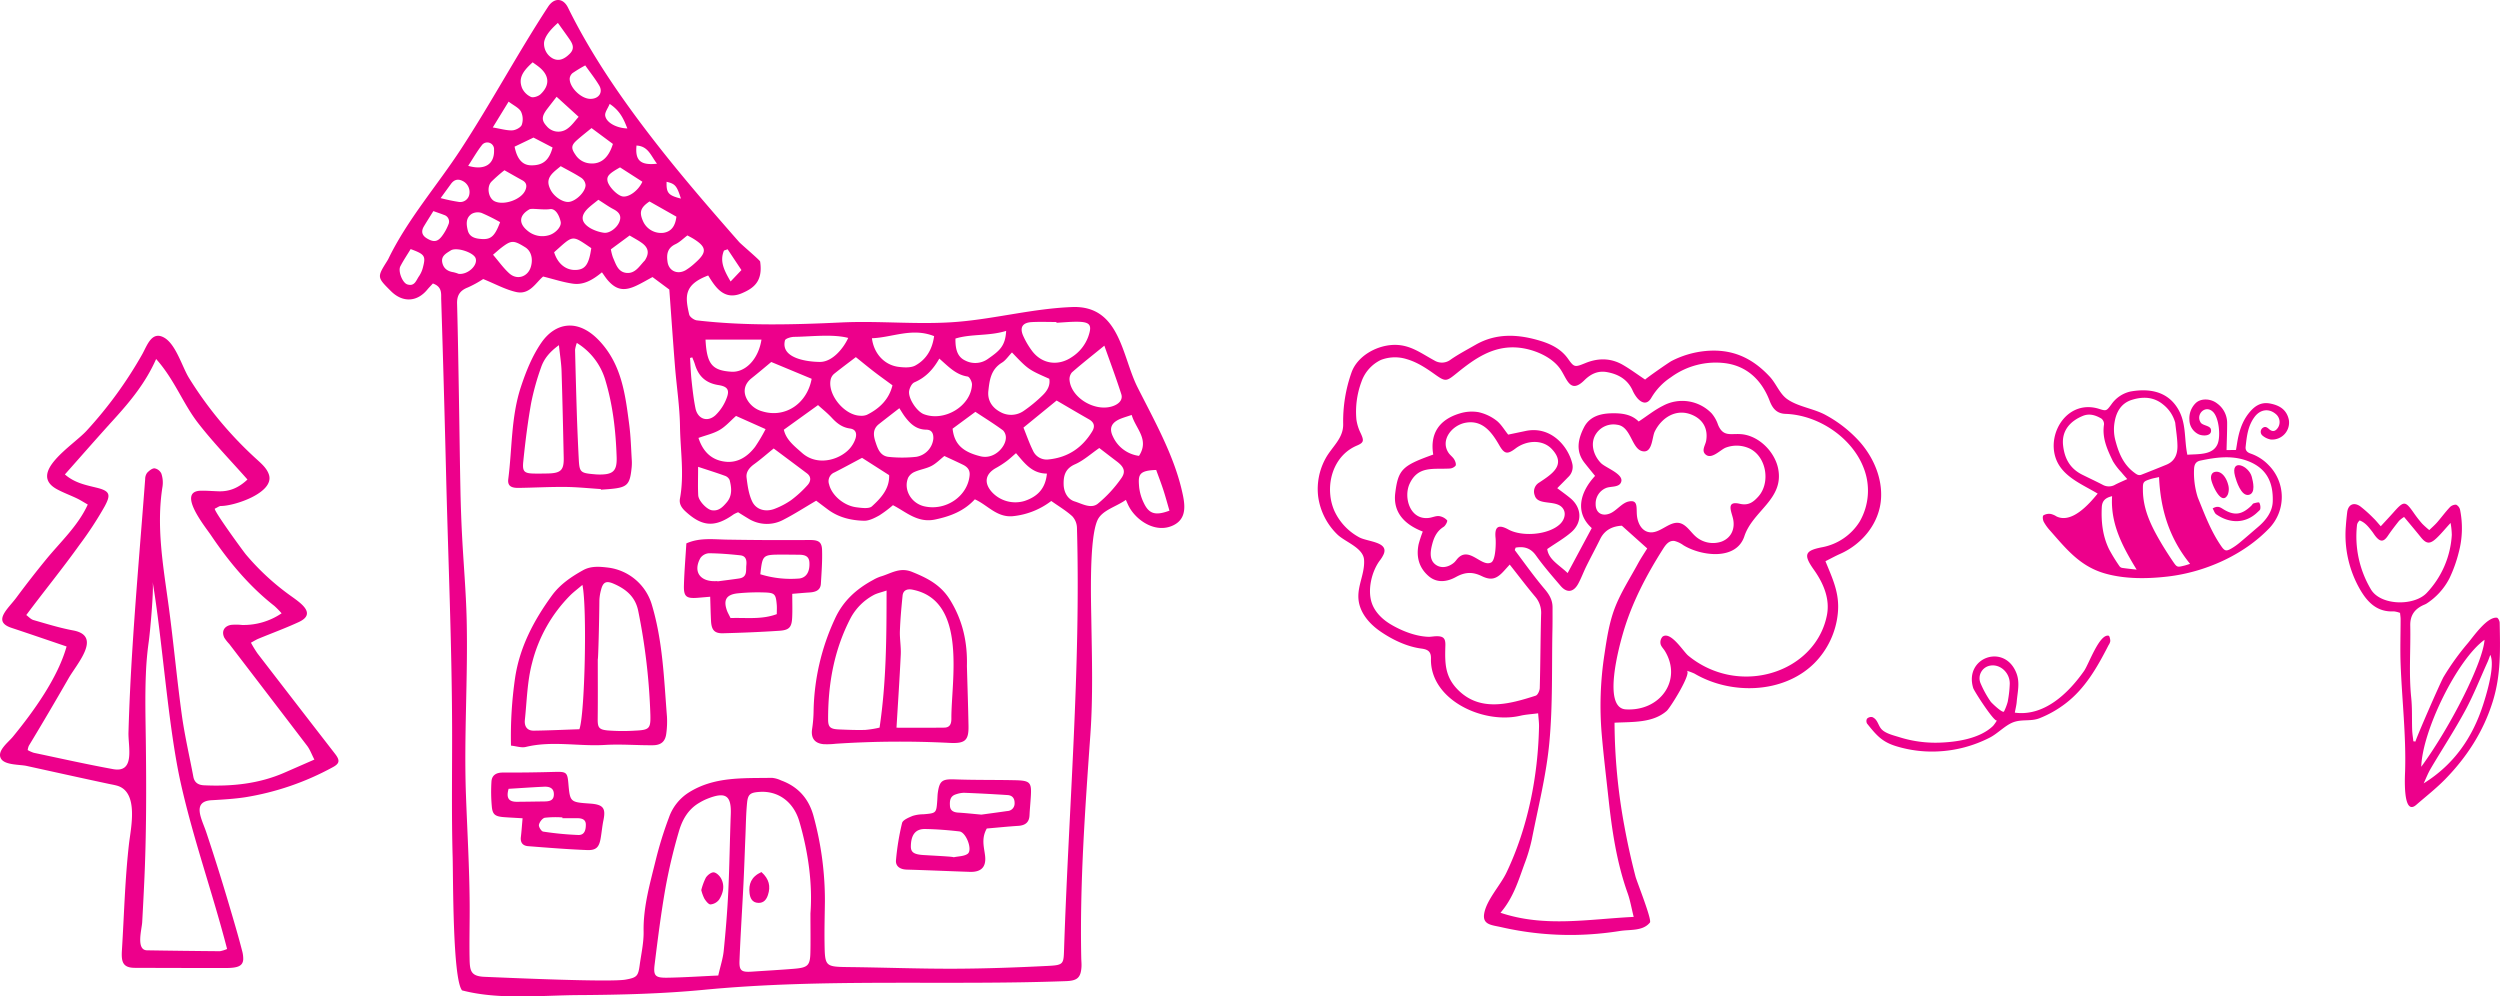 <svg xmlns="http://www.w3.org/2000/svg" width="1016.032" height="404.979" viewBox="0 0 1016.032 404.979">
  <g id="Group_1066" data-name="Group 1066" transform="translate(-742.811 -932.45)">
    <path id="Path_1047" data-name="Path 1047" d="M27.169,41.635c-1.731-.5-2.966-.975-4.246-1.216-3.939-.744-7.608-2.216-11.665-1.106-12.673,3.467-8.6,20.558,4.206,18.079,1.333-.257,15.161-7.266,14.044-8.213a14.5,14.5,0,0,1,2.079,1.8c4.63,5.888,5,15.479,4.474,22.54a48.661,48.661,0,0,1-3.9,15.786c-.9,2.073-1.96,5.192-3.773,6.711-1.744,1.464-4.284,1.165-5.515,3.416a2.422,2.422,0,0,0,.452,2.18,2.1,2.1,0,0,0,1.965.175C30.3,98.556,33.227,96.635,35.6,91.145A49.562,49.562,0,0,0,39.54,74.556a51.307,51.307,0,0,0-3.382-21.8c-1.3-3.35-4.334-6.754-5.184-10.126-.923-3.66.5-7.079-.49-10.716a43.851,43.851,0,0,0-4.831-11.112C20.407,12.157,12.345,6.406,3.876.873A3.928,3.928,0,0,0,2.306.012C1.548-.043.223.088.1.446-1.19,4.088,10.766,9.7,13.292,11.9,21.834,19.35,30,30.1,27.169,41.635m-.97,4.291c.987.515-3.886,4.622-4.459,4.964a40.7,40.7,0,0,1-7.806,3.3,5.2,5.2,0,0,1-6.8-4.48c-.4-4.183,3.678-7.86,8.249-7.248a47.189,47.189,0,0,1,7.13,1.594A21.69,21.69,0,0,1,26.2,45.925" transform="matrix(0.105, 0.995, -0.995, 0.105, 1600.234, 1190.675)" fill="#ed008b"/>
    <path id="Path_1048" data-name="Path 1048" d="M505.929,50.3A59.247,59.247,0,0,1,509.35,29.12c2.333-6.439,9.791-10.751,16.708-11.1,6.89-.34,11.313,3.287,16.914,6.307a5.824,5.824,0,0,0,6.674-.375c3.182-2.2,6.657-4.015,10.031-5.963,8.458-4.88,17.394-4.352,26.3-1.657,4.391,1.327,8.507,3.334,11.3,7.276,2.541,3.586,2.776,3.544,7.073,1.792,5.259-2.15,10.385-2.089,15.281.745,3.011,1.742,5.8,3.822,9.035,5.977-.213-.144,9.589-7,10.751-7.594a38.012,38.012,0,0,1,13.712-4.034c10.813-1.023,19.016,2.74,26.168,10.433,2.588,2.782,3.963,6.809,6.927,8.994,4.43,3.256,11.073,3.918,16,6.7a51.64,51.64,0,0,1,13.841,11c5.546,6.415,9.01,14.691,8.443,22.982-.666,9.735-7.466,18.3-16.642,22.353-1.959.865-3.834,1.91-5.94,2.966,2.927,7.184,5.814,13.028,5.042,21.033a33.376,33.376,0,0,1-9.688,20.54c-12.512,12.293-33.76,12.819-48.581,4.1a21.414,21.414,0,0,0-3.154-1.162c2.195.792-6.684,15.08-8.171,16.357-5.754,4.968-13.923,4.371-21.166,4.765a235.658,235.658,0,0,0,3.978,41.9q1.892,10.4,4.557,20.653c.512,1.973,6.743,17.52,5.851,18.642-2.835,3.562-8.032,2.794-12.154,3.44a130.244,130.244,0,0,1-18.121,1.608,125.81,125.81,0,0,1-30.052-3.131c-3.988-.91-7.82-.934-7.026-5.576.94-5.5,6.551-11.425,9.007-16.553,8.777-18.338,12.854-39.257,13.27-59.328.035-1.7-.215-3.4-.361-5.477-2.86.38-5.089.483-7.214.983-15.2,3.555-36.786-6.5-36.343-23.228.075-2.794-1.192-3.713-3.839-4.058-5.992-.776-11.919-3.659-16.778-7.014-3.552-2.459-6.637-5.713-8.079-9.662-2.61-7.134,1.954-12.672,1.507-19.415-.327-4.906-7.741-7.238-10.875-10.308a26.425,26.425,0,0,1-7.79-15.523,25.828,25.828,0,0,1,3-15.315c2.6-4.791,7.233-8.087,7.177-13.891m85.092,74.4c-.01,2.945.02,5.887-.042,8.827-.319,15.355.171,30.786-1.254,46.05-1.242,13.285-4.582,26.394-7.162,39.552a67.488,67.488,0,0,1-2.981,9.886c-2.456,6.771-4.519,13.726-9.717,19.774,17.96,6.024,35.665,2.579,54.132,1.683-.932-3.732-1.427-6.755-2.446-9.61-4.505-12.618-6.4-25.7-7.832-38.875-.937-8.608-1.979-17.206-2.721-25.83a137.423,137.423,0,0,1,1.1-32.283c.942-6.286,1.895-12.715,4.117-18.644,2.4-6.4,6.259-12.316,9.559-18.409,1.168-2.155,2.556-4.2,3.723-6.1-3.486-3.122-6.665-5.967-10.311-9.235-3.5.184-6.875,1.511-8.785,5.39-1.818,3.692-3.78,7.318-5.608,11.008-1.17,2.36-2.068,4.852-3.325,7.167-1.91,3.522-4.624,3.874-7.144.922-3.459-4.048-6.977-8.082-10.046-12.392-2.194-3.077-4.854-3.746-8.263-3.192-.141.5-.411.934-.285,1.094,3.978,5.3,7.8,10.7,12.092,15.761,1.954,2.3,3.216,4.548,3.2,7.46m76.1-42.127c3.612.842,5.559-.766,7.5-2.9,5.014-5.524,3.438-16.072-3.387-19.5a12.494,12.494,0,0,0-9.8-.427c-2.229.835-5.888,5.144-8.371,2.652-1.561-1.568.084-3.666.388-5.437.806-4.708-1.111-8.589-5.774-10.546-6.462-2.709-12.349,1.191-15.108,6.776-1.081,2.181-.952,8.16-4.334,8.094-5.128-.1-4.96-10.058-10.915-10.824a8.439,8.439,0,0,0-8.5,3.5c-2.68,3.843-1.25,8.872,1.863,12.059,1.888,1.929,9.1,4.364,8.272,7.509-.68,2.6-4.371,1.78-6.333,2.69a6.809,6.809,0,0,0-4.084,6.377c-.074,3.445,2.345,5.248,5.722,3.949,2.709-1.047,4.886-4.3,7.672-4.894,4.233-.91,2.931,2.947,3.466,6.33.4,2.537,1.744,5.269,4.324,6.012,5.178,1.485,9.5-6.073,14.531-2.916,1.944,1.219,3.179,3.221,4.881,4.732a10.669,10.669,0,0,0,10.67,2.1c4.126-1.646,5.438-5.512,4.562-9.32-.683-2.966-2.922-7.337,2.753-6.012m-81.572-8.6c5.163-3.43,11.189-7.151,5.252-13.573-3.909-4.218-10.541-3.558-14.808-.321-3.365,2.56-4.562,2.27-6.623-1.306-2.889-5.012-6.61-10.352-13.561-9.162-5.7.976-10.548,7.122-7.028,12.29.643.948,1.695,1.653,2.268,2.624.455.762.9,1.983.547,2.591a3.518,3.518,0,0,1-2.556,1.136c-6.632.354-12.688-1.155-16.1,6.163-2.593,5.555.163,14.992,7.973,13.877,1.348-.191,2.714-.861,4-.719a5.478,5.478,0,0,1,3.26,1.719c.282.325-.628,2.162-1.437,2.664-2.667,1.665-3.842,4.121-4.571,6.856-.713,2.681-1.39,6.241,1.083,8.292s5.737,1.188,7.884-.764a10.131,10.131,0,0,0,.972-1.141c4.824-5.993,10.036,3.383,14.007,1.2,1.853-1.018,1.942-8.1,1.754-9.926-.46-4.5,1.026-5.753,5.177-3.47,5.569,3.065,16.31,2.261,21.008-2.171,1.591-1.5,2.481-3.9,1.514-5.823-2.306-4.59-10.491-1.245-11.785-5.861a4.23,4.23,0,0,1,1.771-5.177m-84.82,5.418a21.126,21.126,0,0,0,1.672,6.161A23.227,23.227,0,0,0,512.435,96.2c3.347,1.841,12.075,1.8,9.955,6.849a12.345,12.345,0,0,1-1.546,2.542c-3.335,4.454-5.044,11.786-3.374,17.058,1.195,3.782,4.252,6.828,7.76,8.921,4.384,2.617,10.022,4.864,15.244,5.067,1.019.042,2.048-.184,3.07-.222,3.048-.1,3.993.736,3.914,3.706-.183,6.828-.368,12.472,4.992,17.946,9.02,9.2,20.827,6.007,31.712,2.5.854-.273,1.633-2.044,1.66-3.143.267-9.964.28-19.929.547-29.893a10.057,10.057,0,0,0-2.424-7.229c-3.414-4.05-6.593-8.275-10.336-13.014-1.267,1.393-1.8,1.995-2.35,2.591-2.914,3.19-5.066,4.015-9.017,2.094-3.817-1.855-6.868-1.646-10.526.38-3.5,1.936-7.647,2.577-11.073-.387-4.018-3.475-5.094-8.023-4.045-13a50.426,50.426,0,0,1,1.672-5.095c-7.432-2.879-12.159-7.8-11.179-15.683,1.2-9.65,2.956-11.131,15.436-15.617-1.375-8.363,2.237-14.16,10.826-16.725a16.437,16.437,0,0,1,7.545-.509,18.446,18.446,0,0,1,7.251,3.364c1.93,1.455,3.186,3.727,4.839,5.767,2.429-.507,4.752-.995,7.078-1.481,10.422-2.186,17.4,6.439,18.984,13.33a5.6,5.6,0,0,1-1.675,5.408c-1.38,1.431-2.791,2.836-4.448,4.513,1.922,1.462,3.681,2.7,5.329,4.065,4.631,3.838,4.98,9.775.448,13.764-2.86,2.513-6.281,4.439-9.844,6.9.552,4.277,4.678,6.316,8.293,9.768,3.429-6.4,6.63-12.373,9.8-18.286-6.941-6.236-4.853-14.521,1.348-21.2-1.408-1.742-2.87-3.511-4.285-5.317-3.7-4.729-2.642-9.659-.235-14.384,2.18-4.27,6.3-5.618,11.11-5.743,4.24-.108,8.186.375,11.13,3.341,3.456-2.273,6.457-4.7,9.863-6.4A16.592,16.592,0,0,1,655.641,45.8a13.878,13.878,0,0,1,2.635,4.685c2.422,5.779,6.026,2.86,11.325,4.1,6.533,1.525,11.924,7.622,13.116,13.79,2.4,12.373-10.335,17.053-13.744,27.4-3.31,10.034-17.631,8.03-24.768,3.654a10.71,10.71,0,0,0-3.513-1.707c-2.286-.424-3.683,1.49-4.715,3.112-6.825,10.725-12.765,22.068-16.283,34.2-1.381,4.765-8.631,30.5,1.066,31.093,14.069.861,23.051-11.942,15.932-23.692-.6-.985-1.588-1.886-1.791-2.935a3.4,3.4,0,0,1,.841-2.935c3.3-2.353,8.43,6.078,10.36,7.681a37.185,37.185,0,0,0,16.4,7.832c18,3.581,36.6-6.649,40.027-24.256,1.277-6.554-1.343-12.866-5.336-18.482-4.332-6.09-3.659-7.754,3.444-9.112A22.984,22.984,0,0,0,715.8,89.879a25.175,25.175,0,0,0,1.561-22.11c-4.7-12-18.168-21.268-31.662-21.733-3.439-.116-5.21-2.039-6.449-5.286-3.045-7.988-8.784-14-17.864-15.287a30.831,30.831,0,0,0-22.284,5.713,25.315,25.315,0,0,0-7.892,8.242c-1.507,2.683-3.565,2.641-5.707.264a13.865,13.865,0,0,1-2.044-3.364c-2.023-4.274-5.687-6.422-10.323-7.252-3.708-.665-6.605.754-9.181,3.3-5.969,5.9-7.055-.818-9.977-4.821-3.674-5.041-11.261-8.049-17.463-8.478-9.769-.677-17.154,4.543-24.2,10.242-4.576,3.7-4.72,3.8-9.435.448-3.416-2.421-6.986-4.765-11.108-5.955a15.9,15.9,0,0,0-10.514.314A15.41,15.41,0,0,0,513.346,33a34.876,34.876,0,0,0-2.046,15.33,18.264,18.264,0,0,0,1.727,5.543c1.363,2.978,1.412,3.815-1.519,5.05-8.176,3.442-11.738,12.3-10.776,20.476" transform="translate(782.771 1054.616)" fill="#ed008b"/>
    <g id="Group_820" data-name="Group 820" transform="translate(742.811 1068.92)">
      <path id="Path_851" data-name="Path 851" d="M707.706,263.289a12.138,12.138,0,0,0-.49-3.632c-1.569-6.117-3.388-12.187-5.175-18.25q-4.424-15.007-9.379-29.866c-1.733-5.2-6.13-12.608,2.43-12.962,4.459-.259,8.943-.521,13.348-1.182a110.983,110.983,0,0,0,35.584-12.182c2.923-1.549,3.057-2.816.979-5.5q-15.783-20.37-31.5-40.784a47.16,47.16,0,0,1-2.664-4.357c1.189-.639,2.067-1.211,3.022-1.608,5.466-2.262,11.042-4.3,16.4-6.776,7.685-3.549.269-8.094-3.9-11.126A99.257,99.257,0,0,1,708.783,98.71c-1.065-1.27-13.442-18.23-12.6-18.622,1.138-.521,1.787-1.08,2.431-1.077,5.616.015,21.663-5.391,19.588-12.564-.743-2.572-2.92-4.5-4.946-6.342a154.193,154.193,0,0,1-27.61-33.151c-2.742-4.437-5.282-13.624-10.051-16.35-5.057-2.888-6.922,3.121-8.916,6.712a167.915,167.915,0,0,1-22.595,31.071c-5.43,5.976-24.284,17.242-12,23.859,2.57,1.388,5.366,2.4,8.017,3.673,1.432.687,2.774,1.557,4.421,2.5-3.918,8.638-11.068,15.139-17.11,22.536q-6.16,7.544-11.951,15.355c-3.343,4.511-9.812,9.612-1.956,12.221,7.347,2.436,14.666,4.95,22.409,7.579-3.563,12.718-13.326,26.319-21.852,36.719-1.862,2.272-6.709,5.806-4.747,8.948,1.617,2.59,7.629,2.28,10.312,2.867,11.165,2.452,22.328,4.934,33.515,7.317,1.09.233,2.2.413,3.267.716,8.985,2.524,5.6,17.3,4.885,23.536-1.645,14.308-1.984,28.832-2.88,43.2-.287,4.573.1,7.281,5.208,7.3q18.463.073,36.918.072c4.79,0,6.986-.705,7.169-3.5m1.73-195.04c-3.7,3.488-7.373,4.922-11.7,4.8-2.425-.067-4.852-.287-7.276-.236-9.99.215,1.905,14.783,4.128,18.084,7.155,10.623,15.509,20.723,25.78,28.743a34.032,34.032,0,0,1,2.928,2.993,27.5,27.5,0,0,1-16.106,4.737,21.777,21.777,0,0,0-4.437-.038c-2.864.518-3.962,2.706-2.723,5.237a17.013,17.013,0,0,0,2,2.534q15.848,20.674,31.647,41.379c1.133,1.493,1.771,3.329,2.939,5.591-4.43,1.936-8.259,3.611-12.091,5.288-10.442,4.573-21.483,5.7-32.807,5.165-2.323-.11-3.846-1.128-4.282-3.439-1.574-8.4-3.536-16.75-4.7-25.2-2.013-14.624-3.337-29.332-5.309-43.961-2.19-16.227-5.159-32.377-2.524-48.829a11.39,11.39,0,0,0-.476-5.252,3.83,3.83,0,0,0-2.748-2.131c-.99-.056-2.228.977-3.03,1.816a4.231,4.231,0,0,0-.794,2.5c-1.684,22.485-3.716,45.575-5.151,68.318-.732,11.557-1.313,23.123-1.636,34.7-.161,5.83,2.847,16.568-6.251,14.914-10.8-1.967-21.507-4.373-32.242-6.643a12.776,12.776,0,0,1-2.471-1.108,6.959,6.959,0,0,1,.458-1.731c5.344-8.823,10.885-18.255,16.136-27.4,3.5-6.091,13.783-17.276,1.878-19.492-5.46-1.016-10.791-2.68-16.131-4.216-1.082-.31-1.937-1.334-2.917-2.039,7.142-9.574,14.715-18.853,21.658-28.563a143.91,143.91,0,0,0,10.253-15.688c2.411-4.534,2.274-6.124-3.219-7.476-4.434-1.09-9.05-1.947-12.992-5.419,6.76-7.612,13.286-15.091,19.968-22.439s12.92-14.937,17.107-24.475c7.473,8.369,10.872,18.05,17.026,26,6.136,7.925,13.216,15.191,20.1,22.992m-8.278,190.788a13.045,13.045,0,0,1-2.914.908q-14.815-.123-29.632-.362c-4.58-.082-2.126-8.533-1.961-11.451q.456-8.183.834-16.368c.891-19.094.875-38.283.635-57.388-.116-9.043-.355-18.107.032-27.145a128.964,128.964,0,0,1,1.16-13.1c.5-3.421,2.126-21.12,1.577-24.352,3.956,23.339,6.232,58.5,11.4,81.7,5.094,22.859,13.065,45.041,18.865,67.564" transform="translate(-608.854 -9.841)" fill="#ed008b"/>
    </g>
    <g id="Group_821" data-name="Group 821" transform="translate(897.219 932.45)">
      <path id="Path_884" data-name="Path 884" d="M133.809,643.882c-.864.949-1.617,1.706-2.29,2.519-4.185,5.06-10.024,5.3-14.752.579-5.665-5.647-5.665-5.647-1.58-12.18a10.189,10.189,0,0,0,.538-.933c7.777-16.037,19.8-29.73,29.54-44.657,12.365-18.95,23-38.857,35.382-57.816,2.478-3.793,6.128-3.6,8.081.367,9.911,20.128,22.941,38.732,36.892,56.51,6.935,8.835,14.169,17.452,21.521,25.972q5.55,6.432,11.165,12.808c.743.849,8.431,7.373,8.512,7.9,1.208,8.143-2.713,10.856-7.352,12.859-7.217,3.116-10.759-2.277-13.759-7.191-10,3.77-9.37,8.63-7.726,15.85.226,1,1.964,2.267,3.132,2.4,19.661,2.29,39.123,1.767,58.87.839,15.729-.736,31.725,1.062,47.355-.277,15.589-1.334,30.479-5.365,46.27-5.978,19.475-.756,20.221,19.984,26.58,32.592,6.687,13.257,14.513,27.121,17.936,41.589,1.3,5.475,2.559,11.682-3.45,14.552-7.024,3.35-14.828-1.859-17.9-7.528-.5-.91-.877-1.88-1.316-2.837-4.047,2.875-9.761,4.2-11.593,8.366-3.34,7.581-2.573,32.325-2.446,40.378.242,15.514.713,31.051-.382,46.552-2.142,30.338-4.338,60.414-3.714,90.839.024,1.244.17,2.5.086,3.734-.291,4.322-1.7,5.55-6.262,5.72-49.16,1.818-97.928-1.19-147.043,3.514-16.876,1.621-33.84,2.057-50.794,2.159-15.5.087-32.6,2.029-47.64-1.916-3.851-4.727-3.579-45.705-3.819-54.187-.49-17.519-.169-35.041-.223-52.563-.108-34.331-1.607-68.685-2.443-103q-.864-35.5-1.983-71c-.078-2.368.506-5.153-3.388-6.543m20.441-1.8a44.014,44.014,0,0,1-6.235,3.419c-3.278,1.269-4.454,3.293-4.368,6.563.336,12.611.533,25.224.748,37.837s.361,25.254.614,37.877q.186,9.329.665,18.656c.592,11.362,1.6,22.71,1.87,34.077.554,23.8-1.157,47.657-.285,71.419.541,14.7,1.4,29.389,1.5,44.1.051,7.386-.178,14.776-.03,22.161.1,4.914.358,7.24,6.052,7.476,10.057.416,51.087,2.255,57.344,1.134,4.61-.826,5.126-1.426,5.729-5.855.622-4.573,1.685-9.158,1.6-13.726-.18-10.131,2.67-19.723,5.03-29.4a152.3,152.3,0,0,1,5.248-16.843,19.7,19.7,0,0,1,7.871-10.087c10.439-6.709,22.328-5.883,34.01-6.091a11.084,11.084,0,0,1,3.724,1.054c7.228,2.629,11.44,7.779,13.254,14.783a129.7,129.7,0,0,1,4.545,34.315c-.07,5.7-.234,11.387-.145,17.081.151,9.633.239,9.564,10.449,9.682,14.179.17,28.358.711,42.535.657,12.686-.051,25.377-.51,38.041-1.154,6.057-.308,6.125-.823,6.308-6.432,1.868-57.175,6.835-114.326,5.25-171.565a7.184,7.184,0,0,0-1.908-4.74c-2.513-2.29-5.538-4.075-8.536-6.2a30.715,30.715,0,0,1-15.724,6.188c-6.5.521-10.17-4.567-15.334-6.863-4.411,4.786-9.944,6.9-16.149,8.207-7.158,1.5-11.816-3.119-17.131-5.827a47.9,47.9,0,0,1-5.587,4.183c-1.886,1.028-4.1,2.19-6.138,2.144-5.261-.118-10.347-1.329-14.653-4.519-1.736-1.287-3.45-2.6-4.822-3.629-4.726,2.77-8.891,5.471-13.307,7.733a14.175,14.175,0,0,1-14.368-.533c-1.4-.828-2.772-1.706-4.05-2.5a12.311,12.311,0,0,0-1.787.821c-7.662,5.475-12.831,5.1-19.664-1.218-1.631-1.508-2.573-3.108-2.191-5.173,1.808-9.761.159-19.533.019-29.284-.118-8.158-1.394-16.3-2.042-24.452-.829-10.415-1.542-20.838-2.3-31.207-2.3-1.708-4.481-3.331-6.83-5.078-2.384,1.272-4.578,2.605-6.913,3.657-4.83,2.175-7.968,1.462-11.3-2.4-.81-.941-1.475-2-2.341-3.188-3.859,3.185-7.495,5.219-11.765,4.619-3.964-.554-7.815-1.836-12.142-2.908-3.014,2.549-5.482,7.517-10.926,6.3-4.378-.98-8.439-3.252-13.442-5.281M287.261,899.925c.88-11.72-.778-24.682-4.526-37.447-2.3-7.817-8.436-12.49-16.165-11.974-3.687.249-4.7.895-5.054,4.368-.444,4.411-.482,8.858-.667,13.29-.277,6.558-.482,13.116-.807,19.669-.517,10.456-1.219,20.9-1.615,31.361-.151,4.014.85,4.64,4.987,4.365,5.759-.387,11.526-.7,17.277-1.18,5.533-.462,6.421-1.349,6.547-6.548.116-4.791.024-9.59.024-15.9m-37.465,25.2c.883-3.885,1.908-6.942,2.22-10.059.8-7.961,1.464-15.945,1.846-23.936.5-10.477.622-20.969,1.017-31.454.3-7.85-2.107-9.43-9.879-6.25a23.5,23.5,0,0,0-2.949,1.523c-4.61,2.691-6.938,7.045-8.27,11.675a221.944,221.944,0,0,0-5.423,22.838c-1.819,10.333-3.13,20.751-4.419,31.161-.573,4.629.25,5.46,5.1,5.391,6.693-.1,13.38-.556,20.751-.89M373.831,702.449c1.3,3.188,2.382,6.363,3.872,9.359a6.075,6.075,0,0,0,6.294,3.58c8.014-.785,13.784-4.855,17.761-11.375,1.2-1.975.92-3.672-1.321-4.939-4.381-2.488-8.711-5.056-13.13-7.63-4.015,3.28-8.367,6.832-13.477,11.005m-101.507,8.479c-2.7,2.19-5.253,4.437-8.009,6.435-1.937,1.408-3.288,3.173-3.017,5.363.4,3.273.861,6.707,2.25,9.666,1.679,3.583,5.713,4.542,9.532,2.916a30.785,30.785,0,0,0,6.305-3.357,45.389,45.389,0,0,0,6.744-6.181c1.2-1.352,1.658-3.265-.266-4.714-4.478-3.373-8.977-6.72-13.539-10.128m4.128-7.632c.928,4.129,4.29,6.671,7.387,9.43,6.693,5.968,16.52,2.38,20.073-2.614a11.373,11.373,0,0,0,1.685-3.3c.562-1.926.164-3.667-2.29-4-3.178-.431-5.344-2.165-7.371-4.36-1.693-1.834-3.684-3.414-5.592-5.148-4.526,3.26-9.058,6.517-13.891,9.995m92.715-31.4c-1.539,1.608-2.565,3.226-4.064,4.144-4.529,2.768-5.059,7.112-5.538,11.546-.409,3.8,1.537,6.694,4.691,8.425a8.953,8.953,0,0,0,9.465-.213,57.466,57.466,0,0,0,7.979-6.561c1.792-1.754,3.127-3.957,2.624-6.637-8.522-3.76-8.522-3.76-15.156-10.7m-97.823,3.875c-2.406,1.988-5.161,4.337-8,6.593s-3.611,5.307-1.921,8.5a10.1,10.1,0,0,0,6.278,4.973c9.209,2.829,18.165-3.024,20.056-13.236l-16.418-6.827m34.376-1.975c-2.508,1.911-5.7,4.28-8.8,6.758a4.292,4.292,0,0,0-1.394,2.175c-1.51,6.076,5.412,14.675,11.946,14.883a6,6,0,0,0,2.721-.359c5.315-2.629,9.069-6.453,10.406-12.008-2.815-2.072-5.178-3.752-7.47-5.519-2.444-1.885-4.82-3.849-7.411-5.929m33.918.59c-2.613,4.611-5.684,7.74-10.116,9.651-1.055.454-1.889,2.151-2.126,3.4-.562,2.955,3.027,8.418,5.934,9.536,8.38,3.224,19.2-3.319,19.591-11.99.051-1.121-.988-3.183-1.773-3.3-4.75-.713-7.686-3.96-11.51-7.294m65.019,36.347c-3.482,2.4-6.394,5.085-9.865,6.614-4.072,1.788-4.707,4.778-4.623,8.212.07,3.008,1.561,5.986,4.475,6.881,2.944.906,6.62,3.137,9.395.941a51.589,51.589,0,0,0,9.516-10.29c2.01-2.775,1.106-4.716-1.706-6.85-2.32-1.754-4.618-3.534-7.191-5.509m-62.96,3.244c-1.808,1.431-3.345,3.055-5.245,4.039-2.088,1.082-4.575,1.436-6.76,2.38a5.39,5.39,0,0,0-2.7,2.369c-2.043,4.8,1.187,10.418,6.507,11.654,8.792,2.042,17.758-4.144,18.464-12.679.175-2.114-.942-3.347-2.71-4.214-2.462-1.205-4.96-2.336-7.551-3.549m45.546-54.143c0-.1,0-.208-.005-.315-3.337,0-6.682-.144-10.008.038-3.7.2-4.96,2.052-3.6,5.358a31.593,31.593,0,0,0,3.466,6.035c3.942,5.573,10.684,6.73,16.407,2.818a16.636,16.636,0,0,0,6.658-8.274c1.674-4.762.834-6.052-4.591-6.078-2.777-.013-5.554.271-8.332.418m-79,54.89c-3.754,1.99-7.438,4-11.176,5.909a3.843,3.843,0,0,0-2.215,4.873c1.025,4.342,5.874,8.648,11.087,9.313,2.1.269,5.121.695,6.3-.372,3.722-3.377,7.223-7.209,7.01-12.687q-5.688-3.636-11.007-7.035m98.469-45.592c-4.847,3.952-9.1,7.291-13.151,10.839a4.3,4.3,0,0,0-.977,3.293c.735,6.986,10.019,12.662,17.123,10.59,2.869-.836,4.631-2.675,3.9-4.986-2.091-6.576-4.532-13.052-6.895-19.735m-83.315,25.416c-3.463,2.69-5.9,4.56-8.31,6.468-2.589,2.052-2.25,4.645-1.367,7.291.912,2.747,1.905,5.706,5.433,6.035a52.965,52.965,0,0,0,11.063-.026,8.324,8.324,0,0,0,6.991-7.284c.11-1.967-.439-3.729-2.85-3.757-4.039-.046-6.453-2.339-8.587-5.124-.861-1.128-1.566-2.367-2.374-3.6m47.417,18.271c-1.461,1.251-2.626,2.364-3.921,3.321a37.286,37.286,0,0,1-4.166,2.675c-4.456,2.457-5.075,6.142-1.609,9.926a12.973,12.973,0,0,0,13.237,3.482c5.1-1.736,8.428-4.9,9.018-11.108-6.1,0-9.106-4.27-12.559-8.3M257.022,697.707c-2.271,1.995-4.214,4.27-6.69,5.711-2.543,1.48-5.608,2.149-8.579,3.221,1.868,5.778,5.546,9.174,11.224,9.694,5.005.457,8.91-2.3,11.771-6.037a66.307,66.307,0,0,0,4.281-7.227c-4.429-1.977-8.237-3.68-12.008-5.362m80.5-32.428c-8.921-3.575-16.978.554-25.264.852.748,6.181,5.016,10.856,10.721,11.618,2.279.3,5.118.462,6.946-.554,4.513-2.5,6.876-6.65,7.6-11.916m7.511,37.6c.678,6.368,4.217,9.471,11.343,11.23,5.517,1.362,10.054-3.67,10.293-7.227a4.236,4.236,0,0,0-1.125-3.293c-3.606-2.657-7.438-5.032-11.246-7.546-3.235,2.383-6.286,4.637-9.265,6.835m-77.675-36.191h-22.74c.519,9.949,2.64,12.554,10.53,13.052,5.576.349,10.963-4.955,12.209-13.052M302.611,666c-6.421-1.667-15.213-.507-21.94-.436-1.327.013-3.571.688-3.762,1.439-1.87,7.376,9.228,8.723,14.182,8.754,5.175.033,9.685-5.683,11.521-9.756m43.585.259c-.091,5.009,1.128,7.656,4.12,9.007a8.806,8.806,0,0,0,9.026-.705c4.734-3.313,7.134-5.181,7.46-11.423-6.975,2.182-14.263,1.139-20.606,3.121m-106.957,7.646-.91.236c.2,3.144.307,6.3.646,9.428.4,3.688.821,7.389,1.558,11.026.885,4.35,4.847,5.817,8.146,2.805a18.726,18.726,0,0,0,4.567-7.047c1.224-3.216.323-4.616-3.361-5.188-5.309-.821-8.165-3.731-9.561-8.392-.291-.975-.719-1.913-1.084-2.867m2.365,44.482c0,4.578-.14,8.089.051,11.584.118,2.242,3.488,5.75,5.53,6.071,2.831.444,4.5-1.408,6.023-3.17,2.365-2.736,2.016-5.973,1.208-9.12a3.244,3.244,0,0,0-1.9-1.713c-3.254-1.19-6.572-2.218-10.912-3.652m191.564,17.819c-.888-3.036-1.615-5.765-2.492-8.448-.918-2.8-1.981-5.55-2.9-8.1-7.239.233-7.325,2.1-6.932,6.915a19.4,19.4,0,0,0,1.937,6.573c2.091,4.4,4.717,5.162,10.385,3.057M198.292,580.721c-2.045,1.677-4.031,3.216-5.9,4.873-2.379,2.108-2.47,3.316-.649,5.942a7.657,7.657,0,0,0,5.837,3.527c4.389.438,7.64-2.124,9.4-7.9l-8.681-6.443M158.26,632.2c2.384,2.775,4.238,5.442,6.62,7.579,3.159,2.839,7.478,1.421,8.722-2.567,1.042-3.344.145-6.555-2.252-8.045-4.761-2.958-5.649-2.945-9.812.254-.853.654-1.641,1.39-3.278,2.78m47.893-2.21a20.471,20.471,0,0,0,.842,3.321c1.163,2.583,1.978,5.848,5.4,6.253,3.628.428,5.334-2.752,7.451-4.932a2.676,2.676,0,0,0,.312-.441c1.668-2.793,1.232-4.942-1.558-6.9-1.475-1.036-3.095-1.885-4.825-2.924l-7.621,5.619m31.1-5.637c-1.663,1.246-3.092,2.729-4.857,3.557-3.38,1.588-3.636,4.257-3.218,7.176.533,3.727,4.05,5.317,7.406,3.372a24.558,24.558,0,0,0,3.889-3c4.809-4.268,4.645-6.376-.694-9.71-.759-.474-1.569-.875-2.524-1.4M185.77,596.2c-1.052.887-2.069,1.644-2.963,2.518-2.328,2.272-2.613,4.245-1.133,7.135,1.415,2.765,4.952,5.1,7.374,4.878,2.834-.264,6.8-4.019,6.825-6.845a4.041,4.041,0,0,0-1.663-2.9c-2.543-1.677-5.31-3.044-8.439-4.786m232.054,101.11c-1.773.59-2.99.946-4.166,1.4-3.945,1.5-5.223,3.834-3.431,7.433a13.55,13.55,0,0,0,10.565,7.794c4.365-6.707-1.407-11.075-2.968-16.622M162.9,597.856a59.148,59.148,0,0,0-5.339,4.694c-2.024,2.244-1.111,6.74,1.362,7.922,3.757,1.793,10.756-.659,12.43-4.406.713-1.6.7-3.1-1.163-4.114-2.231-1.221-4.435-2.488-7.29-4.1m35.293,31.659c-8.132-5.494-7.147-5.389-15.1,1.667,1.424,4.642,4.752,7.363,8.808,7.2,3.829-.157,5.336-2.211,6.289-8.866m-25.132-15.773c-4.244,2.426-4.478,5.753-.684,8.769a9.305,9.305,0,0,0,8.326,1.829c2.721-.631,5.506-3.475,5.051-5.56-.579-2.657-2.126-5.455-4.351-5.122-2.853.421-7.4-.457-8.342.085m28.006-3.885c-1.475,1.2-2.78,2.157-3.953,3.239-3.493,3.227-3.251,6.02.931,8.431a15.841,15.841,0,0,0,5.218,1.728c2.263.377,5.326-1.929,6.324-4.353,1.023-2.485-.048-3.993-2.333-5.191-1.943-1.018-3.727-2.308-6.187-3.854M184.1,567.992c-1.133,1.462-2.438,3.137-3.732,4.819-2.384,3.1-2.468,4.747-.363,7.056a6.164,6.164,0,0,0,8.493,1.082c1.841-1.3,3.149-3.275,4.561-4.8-3.143-2.862-5.8-5.283-8.959-8.153m-17.077,20.277c1.017,5.109,3.216,7.509,6.65,7.581,4.785.1,7.387-1.977,8.789-7.243-2.487-1.292-5.043-2.624-7.756-4.032-2.613,1.257-5.2,2.5-7.683,3.693m54.833,22.267c-3.617,2.447-4.252,4.293-2.686,7.886a8.014,8.014,0,0,0,8.377,4.858c3.119-.485,4.785-2.67,5.237-6.561l-10.929-6.183m-60.716,8.417a73.76,73.76,0,0,0-7.565-3.767,5.1,5.1,0,0,0-3.956.382c-2.495,1.649-2.236,4.252-1.62,6.74.541,2.18,2.207,3.083,4.429,3.372,4.758.616,6.367-.526,8.711-6.727m23.488-80.98c-3.582,3.185-5.245,5.619-5.611,7.848a6.832,6.832,0,0,0,3.574,6.625c2.314,1.139,4.465.443,6.838-1.916,2.225-2.213,1.136-4.165-.245-6.155-1.41-2.026-2.866-4.029-4.556-6.4m11.111,17.268a58.624,58.624,0,0,0-5.135,3.111,3.27,3.27,0,0,0-1.184,2.231c-.11,3.524,4.456,8.053,8.135,8.248,3.571.185,5.589-2.531,3.843-5.468-1.617-2.711-3.614-5.217-5.659-8.122m-21.362-1.254c-4.489,4-5.756,6.758-4.3,10.5a7.31,7.31,0,0,0,3.617,3.573c.945.416,3-.264,3.878-1.1,3.959-3.747,3.593-7.769-.743-11.175-.71-.559-1.461-1.07-2.457-1.795m-30.11,85.958c3.679.474,7.963-3.455,6.919-6.353-.85-2.367-7.8-4.647-10.118-3.144-1.757,1.136-3.977,2.2-3.431,4.883.482,2.372,2.08,3.59,4.532,3.96a13.942,13.942,0,0,1,2.1.654m65.616-43.261c-4.438,2.488-5.433,3.555-5.1,5.471.39,2.285,4.037,6.027,6.181,6.345,2.6.39,6.4-2.434,8-5.986q-4.525-2.912-9.072-5.83M124.78,629.9c-1.5,2.483-3,4.686-4.2,7.027-.985,1.913.834,6.663,2.823,7.317,3.046,1,3.641-1.757,4.8-3.347a11.5,11.5,0,0,0,1.65-3.878c1.1-4.316.589-5.063-5.07-7.119m33.369-49.435c3.361.557,5.675,1.285,7.947,1.18,1.375-.064,3.458-1.169,3.846-2.252a7.138,7.138,0,0,0-.331-5.393c-.869-1.544-2.96-2.46-5.019-4.034-2.113,3.447-3.94,6.427-6.442,10.5m-24.142,33.993c-1.421,2.285-2.653,4.211-3.827,6.17-1.2,2-.9,3.673,1.259,4.956,2.664,1.582,4.282,1.433,6.1-1a19.317,19.317,0,0,0,2.562-4.632,2.813,2.813,0,0,0-1.733-3.929c-1.181-.475-2.4-.867-4.357-1.567m14.152-18.391c6.816,1.98,10.743-.744,10.506-6.5a2.754,2.754,0,0,0-4.97-1.874c-1.94,2.5-3.52,5.255-5.535,8.376m-11.2,13.111a73.822,73.822,0,0,0,7.454,1.559,3.765,3.765,0,0,0,4.144-2.773,5.027,5.027,0,0,0-2.694-5.771c-2-1-3.517-.421-4.731,1.249-1.125,1.544-2.25,3.093-4.174,5.735M253.6,629.971l-1.48.526c-1.846,4.447.132,8.14,2.694,12.575,1.741-1.834,2.909-3.067,4.405-4.647-1.97-2.962-3.794-5.709-5.619-8.453m-40.748-49.1c-1.483-3.765-2.92-7.161-7.182-9.977-.775,1.885-2.013,3.406-1.822,4.747.4,2.806,4.5,5.081,9,5.229M224.9,595.2c-2.538-3.291-3.544-7.127-8.329-7.386-.6,6.068,1.574,8.122,8.329,7.386m9.723,14.173c-1.663-5.237-2.347-6-5.826-6.825-.137,4.516.673,5.535,5.826,6.825" transform="translate(-112.296 -528.665)" fill="#ed008b"/>
      <path id="Path_885" data-name="Path 885" d="M132.107,691.155a165.614,165.614,0,0,1,1.674-27.583c1.873-12.459,7.575-23.275,14.973-33.433,3.267-4.488,7.807-7.591,12.672-10.287,3.259-1.8,6.846-1.449,10.371-1.023A21.317,21.317,0,0,1,189.2,633.4c4.591,14.985,5.067,30.458,6.289,45.844a36.071,36.071,0,0,1-.258,6.917c-.377,3.26-2.037,4.814-5.476,4.842-6.491.054-13.011-.515-19.473-.123-10.71.646-21.486-1.782-32.164.813-1.76.431-3.837-.316-6.012-.541m35.272-35.041c0,7.971.062,15.947-.03,23.921-.043,3.662.334,4.6,4.058,4.955a79.01,79.01,0,0,0,11.109.08c5.829-.267,6.378-.823,6.241-6.335a251.739,251.739,0,0,0-4.922-42.235c-1.133-5.781-4.922-8.954-10.054-11.162-3.057-1.313-4.308-.6-5.1,2.629a18.4,18.4,0,0,0-.649,4.206c-.062,7.976-.447,23.941-.654,23.941m-6.243-30.274c-2.107,1.793-3.644,2.937-4.981,4.268a59.6,59.6,0,0,0-15.46,27.406c-2,7.492-2.121,15.447-2.949,23.21-.253,2.38.735,4.394,3.633,4.355,6.286-.085,12.57-.382,18.523-.582,2.231-5.8,3.194-49.711,1.235-58.657" transform="translate(-78.842 -388.125)" fill="#ed008b"/>
      <path id="Path_886" data-name="Path 886" d="M240.549,658.034c.223,8.14.506,16.283.649,24.426.1,5.858-1.5,7.069-7.581,6.784a396.921,396.921,0,0,0-46.346.336,30.679,30.679,0,0,1-5.013.174c-3.684-.344-5.172-2.58-4.623-6.181a53.531,53.531,0,0,0,.605-7.419,92.5,92.5,0,0,1,8.582-37.168c3.28-7.314,8.673-12.244,15.662-16a15.982,15.982,0,0,1,3.025-1.375c4.123-1.18,7.707-3.909,12.721-1.885,6.316,2.549,11.677,5.278,15.449,11.364,5.253,8.476,7.121,17.409,6.87,26.942M211.932,683.06c6.841,0,13.122.054,19.405-.028,2.489-.033,2.914-1.8,2.9-3.745-.092-15.165,6.668-47.9-15.791-52.322-2.207-.436-3.821.234-4.047,2.465-.482,4.76-.912,9.533-1.084,14.3-.116,3.185.5,6.4.35,9.579-.452,9.692-1.111,19.374-1.733,29.748m-6.884-.028c2.769-18.556,2.834-36.749,2.855-55.715-2.188.762-4,1.1-5.487,1.962a22.862,22.862,0,0,0-9.1,9.164c-6.795,13.016-9.217,26.909-9.179,41.286.011,3.158.923,3.9,4.483,4.045,3.533.146,7.08.292,10.614.19a41.516,41.516,0,0,0,5.81-.931" transform="translate(-1.991 -387.314)" fill="#ed008b"/>
      <path id="Path_887" data-name="Path 887" d="M169.356,646.7c-4.82-.3-9.639-.816-14.462-.859-6.335-.059-12.672.3-19.01.385-3.186.049-4.513-.951-4.171-3.6,1.6-12.506,1.119-25.321,5.135-37.46,2.053-6.214,4.58-12.541,8.3-17.935,5.606-8.127,14.86-10.164,23.727-.621,8.983,9.669,10.4,21.764,11.975,33.777.649,4.927.764,9.923,1.074,14.89a19.291,19.291,0,0,1-.132,3.2c-.689,6.494-1.825,7.574-8.544,8.189-1.3.12-2.6.2-3.9.295.005-.087.005-.172.011-.256m-9.787-59.393a13.812,13.812,0,0,0-.716,2.785q.311,13.069.721,26.13.311,9.332.8,18.661c.266,4.9.77,5.309,5.974,5.763.557.049,1.117.108,1.677.126,6.16.18,7.922-1.225,7.729-7.03-.347-10.51-1.5-20.956-4.537-31.11a26.523,26.523,0,0,0-11.647-15.324m-7.271.9c-4.109,2.975-6.2,5.85-7.317,9.2a101.88,101.88,0,0,0-3.991,14.373c-1.391,7.863-2.379,15.806-3.189,23.747-.439,4.278.457,4.86,5.038,4.875,1.677.005,3.353,0,5.03-.044,5.221-.123,6.486-1.362,6.372-6.445-.256-11.718-.509-23.436-.88-35.149-.1-3.147-.619-6.284-1.063-10.554" transform="translate(-79.549 -447.94)" fill="#ed008b"/>
      <path id="Path_888" data-name="Path 888" d="M202.238,636.327c0,3.524.11,6.519-.027,9.5-.18,4.052-1.144,5.235-5.207,5.509-7.621.508-15.261.818-22.9,1.016-3.5.092-4.7-1.331-4.887-5.091-.156-3.121-.218-6.253-.334-9.754-2.244.19-3.676.323-5.11.434-4.594.351-5.684-.47-5.562-5.014.153-5.663.638-11.321.988-17.1,5.363-2.406,10.936-1.629,16.488-1.531q16.74.284,33.485.154c3.488-.026,5.059.6,5.175,3.939.159,4.609-.2,9.238-.479,13.852-.167,2.721-2.258,3.391-4.709,3.537-2.153.131-4.3.336-6.921.549m-30.436-5.2.019.133c2.931-.387,5.864-.741,8.786-1.172,3.49-.513,2.745-3.232,2.968-5.394.194-1.88-.046-3.767-2.473-4.024-4.214-.449-8.461-.8-12.7-.839a4.7,4.7,0,0,0-3.488,1.924c-3.084,5.532-.2,9.687,6.332,9.415.183-.005.369-.028.554-.044m5.355,15.042c6.373-.215,12.621.708,18.794-1.593,0-1.446.089-2.67-.019-3.875-.382-4.35-.8-4.839-5.344-4.942a82.463,82.463,0,0,0-10.527.37c-4.645.5-5.9,2.69-4.357,7.02.293.823.759,1.59,1.453,3.021m12.1-17.8a41.7,41.7,0,0,0,15.931,1.721c2.831-.408,4.236-2.765,4.021-6.512-.151-2.655-1.964-3.124-4.217-3.142-2.236-.018-4.473-.054-6.709-.049-8.114.01-8.114.015-9.026,7.981" transform="translate(-34.662 -394.985)" fill="#ed008b"/>
      <path id="Path_889" data-name="Path 889" d="M227.146,672.153c-2.322,4.119-1.079,7.643-.686,11.12.5,4.458-1.5,6.65-6.222,6.494-8.555-.282-17.1-.675-25.654-.916-2.758-.077-4.559-1.421-4.341-3.806a101.819,101.819,0,0,1,2.476-15.135c.307-1.233,2.68-2.213,4.3-2.89a15.175,15.175,0,0,1,4.392-.654c5.226-.451,5.231-.436,5.611-5.619.081-1.062.078-2.134.229-3.188.708-4.939,1.865-5.565,7.1-5.37,7.982.292,15.98.162,23.967.328,6.528.131,7.1.785,6.717,6.822-.156,2.483-.4,4.958-.519,7.44-.134,2.811-1.652,4.106-4.564,4.293-4.252.274-8.493.708-12.8,1.08m-13.474,11.692c1.927-.431,4.247-.367,5.689-1.406,2.126-1.531-.6-8.792-3.367-9.107-4.615-.523-9.268-.9-13.91-.977-3.9-.062-5.7,2.326-5.8,6.912-.054,2.4,1.017,3.4,5.032,3.66,4.072.264,12.328.631,12.36.918m11.289-17.337c3.176-.436,6.841-.923,10.5-1.452a3.063,3.063,0,0,0,2.979-3.226c.035-1.875-.875-3.139-2.847-3.27q-8.836-.581-17.686-.926a10.554,10.554,0,0,0-3.259.61c-2.513.739-2.605,2.775-2.476,4.742.126,1.931,1.507,2.6,3.428,2.706,2.949.174,5.891.505,9.362.816" transform="translate(19.488 -335.433)" fill="#ed008b"/>
      <path id="Path_890" data-name="Path 890" d="M141.87,669.842c-3.068-.184-5.261-.287-7.449-.446-3.7-.274-4.766-1.023-5.062-4.388a66.6,66.6,0,0,1-.137-10.1c.156-2.436,1.781-3.647,4.556-3.642q10.56.031,21.12-.269c4.693-.123,5.178.161,5.56,4.473.689,7.827.689,7.827,8.754,8.392,5.425.375,6.539,1.805,5.517,6.786-.5,2.431-.71,4.92-1.136,7.366-.622,3.562-1.792,4.888-5.492,4.745-8.009-.31-16.006-.959-24-1.585-2.215-.174-3.2-1.534-2.931-3.719.277-2.252.422-4.522.7-7.612m16.189-.025v-.323a39.879,39.879,0,0,0-7.139.133c-1,.187-2.185,1.765-2.4,2.868-.162.833.969,2.652,1.725,2.762a126.989,126.989,0,0,0,14.282,1.377c2.64.084,3.054-2.254,3.052-4.239-.005-2.031-1.555-2.585-3.426-2.58-2.034.008-4.066,0-6.1,0m-21.865-11.944c-1.146,4.006.307,5.286,3.383,5.27,3.706-.023,7.414-.1,11.119-.138,1.989-.028,3.805-.282,3.894-2.734.094-2.639-1.687-3.362-3.986-3.255-4.777.218-9.551.562-14.411.857" transform="translate(-83.893 -337.285)" fill="#ed008b"/>
      <path id="Path_891" data-name="Path 891" d="M173,666.855c3.143,2.8,3.805,5.842,2.635,9.341-.605,1.811-1.682,3.252-3.87,3.188-2.594-.072-3.383-2.034-3.6-3.991-.39-3.55.579-6.612,4.833-8.538" transform="translate(-17.95 -312.439)" fill="#ed008b"/>
      <path id="Path_892" data-name="Path 892" d="M160.827,674.112a24.331,24.331,0,0,1,1.849-5.037c.648-1.029,2.174-2.247,3.2-2.17,1.1.082,2.435,1.421,3.022,2.524,1.547,2.916.834,5.927-.832,8.558a4.942,4.942,0,0,1-3.48,1.949c-.818.036-1.9-1.4-2.511-2.375a16.265,16.265,0,0,1-1.251-3.449" transform="translate(-30.226 -312.366)" fill="#ed008b"/>
    </g>
    <g id="Group_822" data-name="Group 822" transform="translate(1687.001 1148.651) rotate(163)">
      <path id="Path_907" data-name="Path 907" d="M106.766,39.708a4.555,4.555,0,0,1-3.021-.334,7.649,7.649,0,0,1-1.967-1.678c-5.058-4.586-13.957.872-18.674,4.021C88.164,47.325,95,52.649,95.2,60.633c.267,11.044-11.922,21.335-22.81,13.781-2.446-1.7-2.562-1.6-5.144.292a12.871,12.871,0,0,1-9.028,2.787c-7.537-.906-14.2-4.182-16.294-11.988-1.842-6.851,1.1-12.619,1.71-19.346-4.264-.931-9.845-3.285-13.038.6-2.122,2.581-3.647,9.854-2.078,12.917,2.045,3.987,7.229,1.22,6.1-2.607-.414-1.405-3.272-2.262-3.158-3.807.212-2.948,4-1.757,5.385-.471a6.587,6.587,0,0,1,1.821,6.767,8.624,8.624,0,0,1-4.418,5.685c-2.724,1.373-6.447-.084-8.22-2.6a9.785,9.785,0,0,1-1.656-8.792c1.038-3.444,2.244-6.841,3.472-10.54L24.155,42.24c-.445.9-.771,1.551-1.086,2.206-1.971,4.088-4.375,7.909-8.276,10.58-2.806,1.927-5.848,3.057-9.323,1.252C1.827,54.387-.361,51.767.049,47.6a6.9,6.9,0,0,1,9.314-5.452,7.173,7.173,0,0,1,2.78,2.527,1.981,1.981,0,0,1-.917,2.942c-1.148.421-1.749-.126-2.343-1.117-1.009-1.684-2.231-1.783-3.705-.566a4.223,4.223,0,0,0-.768,5.518c1.958,3.119,5.456,3.707,8.569,1.442,3.713-2.706,5.385-6.665,7.067-10.592.564-1.319.071-2.366-1.229-3.265a18.4,18.4,0,0,1-5.581-6.645,18.367,18.367,0,0,1,7.255-24.5C33.753.451,50.848-1.574,65.769,1.168,74.04,2.684,82.676,5.233,89.7,9.772c8.9,5.743,12.155,14.1,16.281,23.194a18.043,18.043,0,0,1,1.433,4.215c.148.83-.122,2.308-.65,2.527M41.35,6.69c-.774-2.441-1.322-2.767-3.816-2.169a24.52,24.52,0,0,0-3.778,1.248C30.7,7.05,27.68,8.414,24.642,9.733c-3.9,1.691-7.313,4.234-8.62,8.048-2.436,7.1-1.972,13.915,5.625,19.326,5.2,3.7,11.363,4.673,17.633,5.233,1.916.171,2.791-.833,3.392-2.391a32.942,32.942,0,0,0,1.98-11.6C44,21.071,43.592,13.756,41.35,6.69m22.964,8.356c-.7-2.875-1.5-5.729-2.374-8.56-.9-2.919-.956-2.905-4.126-3.061-.536-.028-1.075,0-2.279,0,5.083,12.5,5.017,24.778,1.751,37.42,1.49.107,2.456.243,3.418.231,3.41-.041,3.484-.245,4.431-3.458,2.253-7.624.981-15.1-.821-22.568M63.84,43.864c-3.639.283-7.28.574-10.915.918-3.786.361-5.588,2.91-6.489,5.977-.888,3.022-1.282,6.176-1.894,9.273a14.146,14.146,0,0,0,2.544,8.541c2.693,4.079,6.864,5.55,11.586,5.515,4.645-.034,7.547-2.934,9.38-6.642a17.373,17.373,0,0,0,1.826-6.683c.252-5.31-.066-10.6-3.476-15.218-.675-.915-1.259-1.785-2.563-1.682m11.265-.733c-1.579.277-3.178.438-5.221.712.644,1.445,1.094,2.379,1.473,3.337A25.834,25.834,0,0,1,73.332,52.5c.8,5.134,1.523,10.3-.9,15.317a2.849,2.849,0,0,0,.316,2.616c1.78,1.942,3.925,3.521,6.889,3.247,5.319-.488,10.027-3.045,11.175-9.1,1.01-5.331.066-9.867-3.991-13.713-2.271-2.158-4.611-4.249-6.839-6.447a5.108,5.108,0,0,0-4.873-1.292M85.3,18.793a69.1,69.1,0,0,0-2.07-7.95,1.706,1.706,0,0,0-.837-.921c-1.543-.735-3.125-1.393-5.4-2.386,2.766,10.779,4.769,20.92.813,31.46,3.074.223,4.516-.853,5.311-3.051,2.017-5.578,3.1-11.276,2.181-17.151" transform="translate(0 0)" fill="#ed008b"/>
      <path id="Path_908" data-name="Path 908" d="M18.9,8.269c-.242-1.018-.183-2.063-.691-2.708C14.131.35,7.951-1.663,1.793,1.539,1.3,1.792.613,2.027.45,2.431A4.135,4.135,0,0,0,.086,4.966c.1.329,1.5.387,2.3.4.378,0,.753-.413,1.147-.615,4.82-2.481,7.92-1.971,11.431,2.077.912,1.05,1.654,1.994,3.936,1.442" transform="translate(21.276 14.014)" fill="#ed008b"/>
      <path id="Path_909" data-name="Path 909" d="M6.433,8.894C6.5,6.883,6.476.29,3.325.01.284-.259.084,4.827.005,6.661c-.209,4.7,6.155,10,6.428,2.233" transform="translate(21.216 23.263)" fill="#ed008b"/>
      <path id="Path_910" data-name="Path 910" d="M.011,4.871C-.123,7.8,1,11.109,3.682,11.29c1.362.093,2.094-1.084,2.281-2.319C6.334,6.471,5.084-3.071,1.284,1A6.347,6.347,0,0,0,.011,4.871" transform="translate(31.32 24.923)" fill="#ed008b"/>
    </g>
    <g id="Group_823" data-name="Group 823" transform="translate(1696.071 1137.146)">
      <path id="Path_857" data-name="Path 857" d="M116.977,333.3a10.059,10.059,0,0,0-2.536-.624c-6.953.383-10.825-3.93-13.7-8.856a44.359,44.359,0,0,1-5.8-25.813c.122-1.851.321-3.7.535-5.543.373-3.226,2.718-4.354,5.4-2.416a54.1,54.1,0,0,1,5.367,4.826c.895.855,1.662,1.835,2.889,3.209,1.923-2.094,3.61-3.883,5.242-5.718,4.2-4.717,4.722-4.679,8.324.509a47.315,47.315,0,0,0,3.264,4.168,34.75,34.75,0,0,0,2.885,2.593c1.146-1.118,2.259-2.069,3.2-3.152,1.737-1.994,3.294-4.136,5.1-6.067a3.418,3.418,0,0,1,2.6-1.1,3.072,3.072,0,0,1,1.632,2.171,37.961,37.961,0,0,1-.587,17.329A55.129,55.129,0,0,1,137,319.319a26.785,26.785,0,0,1-9.339,10.236,7.841,7.841,0,0,1-1.051.492c-3.754,1.673-5.574,4.261-5.489,8.432.2,9.778-.615,19.562.394,29.348.443,4.3.225,8.657.377,12.988.056,1.559.321,3.113.49,4.666.291.036.582.07.872.1-.336-.039,10.176-24.225,11.453-26.348a102.683,102.683,0,0,1,9.769-13.576c2.2-2.589,7.82-10.846,11.851-10.413.467.05,1.114,1.314,1.129,2.042.223,11.057.548,21.17-2.793,31.958-3.741,12.083-10.435,22.539-19.4,31.7-3.623,3.7-7.773,6.937-11.709,10.361-5.585,4.853-4.591-11.683-4.527-13.85.42-14.28-1.264-28.777-1.818-43.058-.24-6.19-.011-12.4-.013-18.595,0-.728-.128-1.457-.225-2.507M137.5,296.73c-2.306,2.514-3.942,4.561-5.859,6.33-2.623,2.417-4.056,2.172-6.251-.558s-4.456-5.4-6.784-8.2a12.173,12.173,0,0,0-2.056,1.593c-1.563,1.974-3.111,3.969-4.514,6.047-1.7,2.514-3.043,2.641-4.983.265-.557-.685-1.006-1.448-1.552-2.144-1.373-1.75-2.735-3.528-4.964-4.348a5.406,5.406,0,0,0-.627.74,2.944,2.944,0,0,0-.424,1.03,42.078,42.078,0,0,0,5.585,26.146c3.908,6.81,17.646,6.957,22.734,1.548A37.413,37.413,0,0,0,138,301.59a29.859,29.859,0,0,0-.5-4.86m-11.911,99.107c12.467-17.127,25.2-42.877,25.71-51.612-11.054,7.958-25.276,36.9-25.71,51.612m.976,6.741c12.532-7.771,19.948-18.9,24.175-32,3.433-10.642,4.253-17.431,2.906-20.22-.426,1.11-.73,2.04-1.131,2.927-2.985,6.592-5.632,13.353-9.076,19.72-4.339,8.023-9.369,15.7-14.016,23.578-1.126,1.908-1.914,3.994-2.857,6" transform="translate(-94.817 -288.901)" fill="#ed008b"/>
    </g>
  </g>
</svg>
